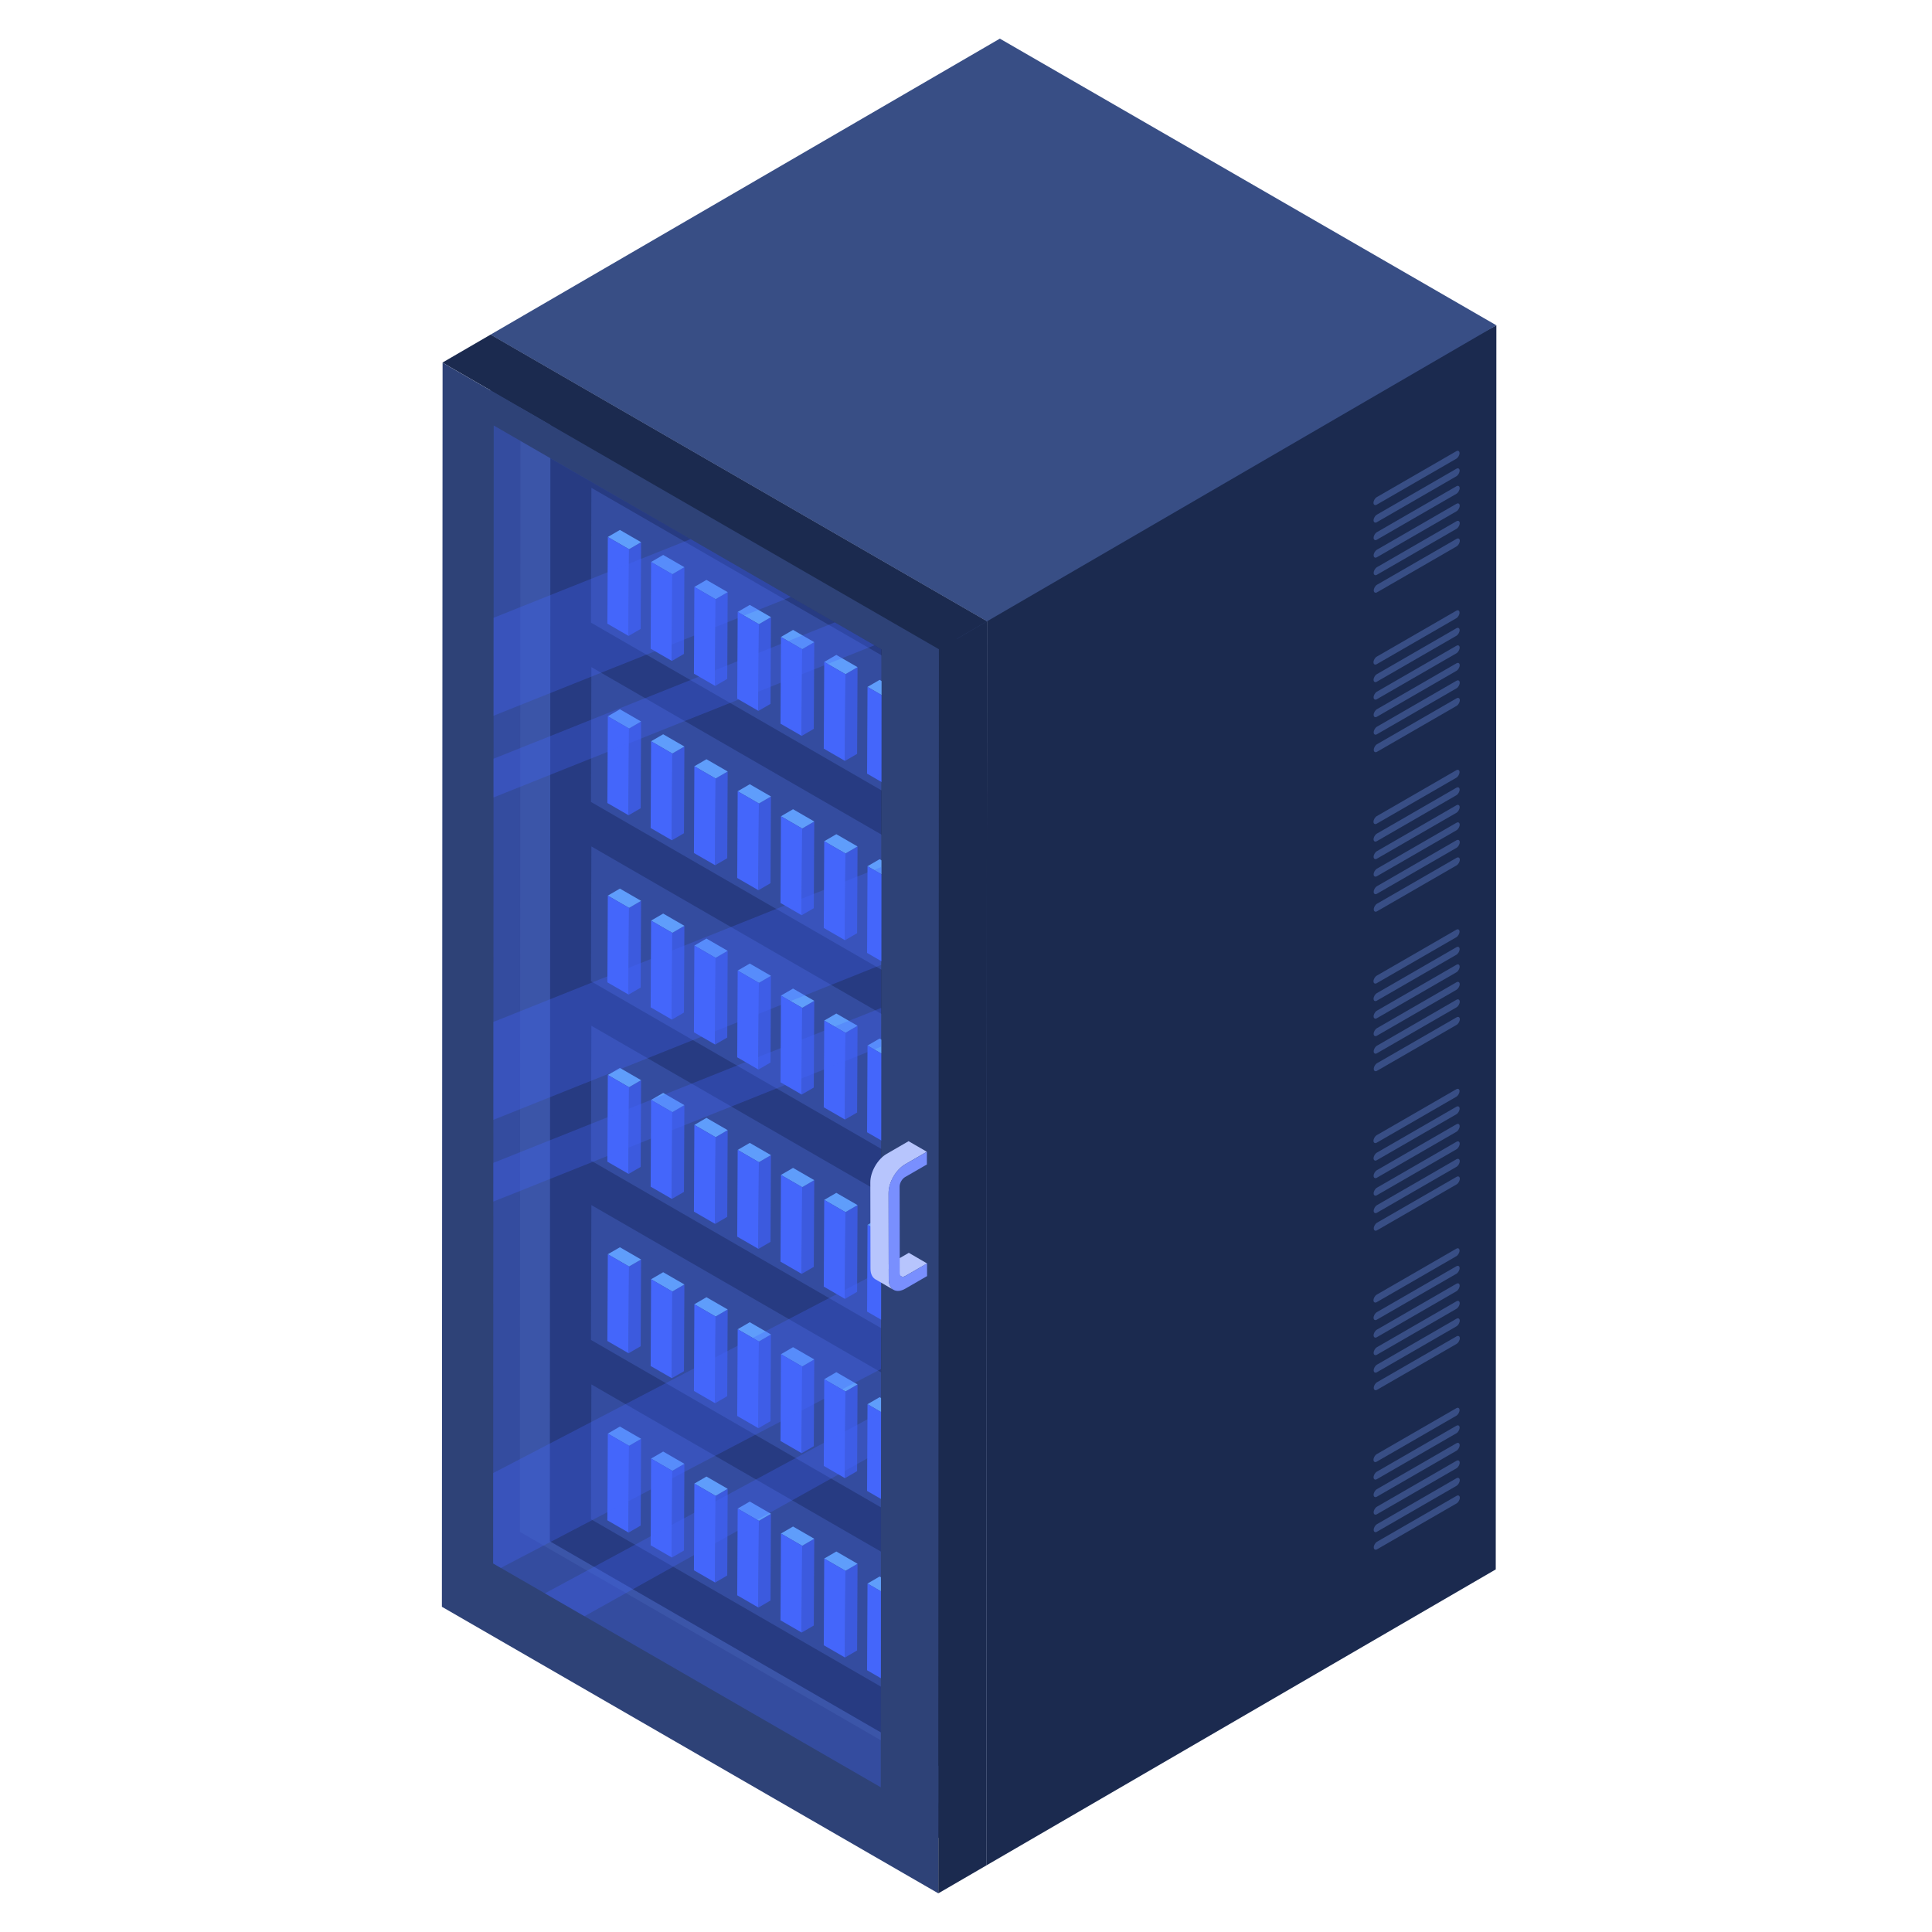 <?xml version="1.0" ?><svg id="Layer_1" style="enable-background:new 0 0 50 50;" version="1.1" viewBox="0 0 50 50" xml:space="preserve" xmlns="http://www.w3.org/2000/svg" xmlns:xlink="http://www.w3.org/1999/xlink"><style type="text/css">
	.st0{fill:#B7C5FD;}
	.st1{fill:#9AADFD;}
	.st2{fill:#FFFFFF;}
	.st3{fill:#3955D1;}
	.st4{fill:#4466FB;}
	.st5{fill:#AABAFD;}
	.st6{fill:#798FFE;}
	.st7{fill:#6BB5FB;}
	.st8{enable-background:new    ;}
	.st9{fill:#1B2A4F;}
	.st10{fill:url(#);}
	.st11{fill:#384E85;}
	.st12{fill:#2E4277;}
	.st13{fill:#D9DDF6;}
	.st14{fill:#535D88;}
	.st15{fill:#2B3C67;}
	.st16{fill:#8FCCFF;}
	.st17{fill:#8CA1FD;}
	.st18{opacity:0.3;}
	.st19{opacity:0.3;fill:#4466FB;}
	.st20{opacity:0.2;}
</style><g><g><g><polygon class="st9" points="25.543,15.388 38.726,8.419 38.71,40.616 25.527,48.277    "/></g><g><polygon class="st11" points="12.694,8.661 25.876,1 38.726,8.419 25.543,16.08    "/></g><g><polygon class="st12" points="25.543,16.08 25.527,48.277 12.677,40.858 12.694,8.661    "/><g><polygon class="st11" points="14.245,10.454 13.47,10.007 13.454,40.41 24.75,46.932 24.751,45.962       14.231,39.888     "/><polygon class="st9" points="14.245,10.454 14.231,39.888 24.751,45.962 24.766,16.528     "/></g></g></g><g><polygon class="st12" points="23.972,17.628 23.961,21.117 15.294,16.113 15.305,12.625   "/><g><g><g><polygon class="st3" points="17.399,14.861 17.712,14.679 17.701,16.923 17.388,17.105      "/></g><g><polygon class="st7" points="16.85,14.544 17.163,14.362 17.712,14.679 17.399,14.861      "/></g><polygon class="st4" points="17.399,14.861 17.388,17.105 16.839,16.788 16.85,14.544     "/></g><g><g><polygon class="st3" points="18.519,15.507 18.832,15.325 18.821,17.57 18.508,17.752      "/></g><g><polygon class="st7" points="17.97,15.19 18.283,15.008 18.832,15.325 18.519,15.507      "/></g><polygon class="st4" points="18.519,15.507 18.508,17.752 17.959,17.435 17.97,15.19     "/></g><g><g><polygon class="st3" points="19.64,16.154 19.953,15.972 19.941,18.216 19.628,18.398      "/></g><g><polygon class="st7" points="19.091,15.837 19.404,15.655 19.953,15.972 19.64,16.154      "/></g><polygon class="st4" points="19.64,16.154 19.628,18.398 19.079,18.081 19.091,15.837     "/></g><g><g><polygon class="st3" points="20.76,16.801 21.073,16.619 21.061,18.863 20.748,19.045      "/></g><g><polygon class="st7" points="20.211,16.484 20.524,16.302 21.073,16.619 20.76,16.801      "/></g><polygon class="st4" points="20.76,16.801 20.748,19.045 20.199,18.728 20.211,16.484     "/></g><g><g><polygon class="st3" points="21.88,17.448 22.193,17.266 22.182,19.51 21.868,19.692      "/></g><g><polygon class="st7" points="21.331,17.131 21.644,16.949 22.193,17.266 21.88,17.448      "/></g><polygon class="st4" points="21.88,17.448 21.868,19.692 21.319,19.375 21.331,17.131     "/></g><g><g><polygon class="st3" points="23,18.094 23.313,17.912 23.302,20.157 22.989,20.339      "/></g><g><polygon class="st7" points="22.451,17.777 22.764,17.595 23.313,17.912 23,18.094      "/></g><polygon class="st4" points="23,18.094 22.989,20.339 22.44,20.022 22.451,17.777     "/></g><g><g><polygon class="st3" points="16.279,14.214 16.592,14.032 16.581,16.276 16.268,16.458      "/></g><g><polygon class="st7" points="15.73,13.897 16.043,13.715 16.592,14.032 16.279,14.214      "/></g><polygon class="st4" points="16.279,14.214 16.268,16.458 15.719,16.141 15.73,13.897     "/></g></g></g><g><polygon class="st12" points="23.972,22.269 23.961,25.758 15.294,20.754 15.305,17.266   "/><g><g><g><polygon class="st3" points="17.399,19.501 17.712,19.32 17.701,21.564 17.388,21.746      "/></g><g><polygon class="st7" points="16.85,19.184 17.163,19.003 17.712,19.32 17.399,19.501      "/></g><polygon class="st4" points="17.399,19.501 17.388,21.746 16.839,21.429 16.85,19.184     "/></g><g><g><polygon class="st3" points="18.519,20.148 18.832,19.966 18.821,22.211 18.508,22.392      "/></g><g><polygon class="st7" points="17.97,19.831 18.283,19.649 18.832,19.966 18.519,20.148      "/></g><polygon class="st4" points="18.519,20.148 18.508,22.392 17.959,22.076 17.97,19.831     "/></g><g><g><polygon class="st3" points="19.64,20.795 19.953,20.613 19.941,22.857 19.628,23.039      "/></g><g><polygon class="st7" points="19.091,20.478 19.404,20.296 19.953,20.613 19.64,20.795      "/></g><polygon class="st4" points="19.64,20.795 19.628,23.039 19.079,22.722 19.091,20.478     "/></g><g><g><polygon class="st3" points="20.76,21.442 21.073,21.26 21.061,23.504 20.748,23.686      "/></g><g><polygon class="st7" points="20.211,21.125 20.524,20.943 21.073,21.26 20.76,21.442      "/></g><polygon class="st4" points="20.76,21.442 20.748,23.686 20.199,23.369 20.211,21.125     "/></g><g><g><polygon class="st3" points="21.88,22.088 22.193,21.906 22.182,24.151 21.868,24.333      "/></g><g><polygon class="st7" points="21.331,21.771 21.644,21.589 22.193,21.906 21.88,22.088      "/></g><polygon class="st4" points="21.88,22.088 21.868,24.333 21.319,24.016 21.331,21.771     "/></g><g><g><polygon class="st3" points="23,22.735 23.313,22.553 23.302,24.797 22.989,24.979      "/></g><g><polygon class="st7" points="22.451,22.418 22.764,22.236 23.313,22.553 23,22.735      "/></g><polygon class="st4" points="23,22.735 22.989,24.979 22.44,24.662 22.451,22.418     "/></g><g><g><polygon class="st3" points="16.279,18.855 16.592,18.673 16.581,20.917 16.268,21.099      "/></g><g><polygon class="st7" points="15.73,18.538 16.043,18.356 16.592,18.673 16.279,18.855      "/></g><polygon class="st4" points="16.279,18.855 16.268,21.099 15.719,20.782 15.73,18.538     "/></g></g></g><g><polygon class="st12" points="23.972,26.91 23.961,30.399 15.294,25.395 15.305,21.906   "/><g><g><g><polygon class="st3" points="17.399,24.142 17.712,23.96 17.701,26.205 17.388,26.387      "/></g><g><polygon class="st7" points="16.85,23.825 17.163,23.643 17.712,23.96 17.399,24.142      "/></g><polygon class="st4" points="17.399,24.142 17.388,26.387 16.839,26.07 16.85,23.825     "/></g><g><g><polygon class="st3" points="18.519,24.789 18.832,24.607 18.821,26.851 18.508,27.033      "/></g><g><polygon class="st7" points="17.97,24.472 18.283,24.29 18.832,24.607 18.519,24.789      "/></g><polygon class="st4" points="18.519,24.789 18.508,27.033 17.959,26.716 17.97,24.472     "/></g><g><g><polygon class="st3" points="19.64,25.436 19.953,25.254 19.941,27.498 19.628,27.68      "/></g><g><polygon class="st7" points="19.091,25.119 19.404,24.937 19.953,25.254 19.64,25.436      "/></g><polygon class="st4" points="19.64,25.436 19.628,27.68 19.079,27.363 19.091,25.119     "/></g><g><g><polygon class="st3" points="20.76,26.083 21.073,25.901 21.061,28.145 20.748,28.327      "/></g><g><polygon class="st7" points="20.211,25.766 20.524,25.584 21.073,25.901 20.76,26.083      "/></g><polygon class="st4" points="20.76,26.083 20.748,28.327 20.199,28.01 20.211,25.766     "/></g><g><g><polygon class="st3" points="21.88,26.729 22.193,26.547 22.182,28.792 21.868,28.974      "/></g><g><polygon class="st7" points="21.331,26.412 21.644,26.23 22.193,26.547 21.88,26.729      "/></g><polygon class="st4" points="21.88,26.729 21.868,28.974 21.319,28.657 21.331,26.412     "/></g><g><g><polygon class="st3" points="23,27.376 23.313,27.194 23.302,29.438 22.989,29.62      "/></g><g><polygon class="st7" points="22.451,27.059 22.764,26.877 23.313,27.194 23,27.376      "/></g><polygon class="st4" points="23,27.376 22.989,29.62 22.44,29.303 22.451,27.059     "/></g><g><g><polygon class="st3" points="16.279,23.496 16.592,23.314 16.581,25.558 16.268,25.74      "/></g><g><polygon class="st7" points="15.73,23.179 16.043,22.997 16.592,23.314 16.279,23.496      "/></g><polygon class="st4" points="16.279,23.496 16.268,25.74 15.719,25.423 15.73,23.179     "/></g></g></g><g><polygon class="st12" points="23.972,31.551 23.961,35.04 15.294,30.036 15.305,26.547   "/><g><g><g><polygon class="st3" points="17.399,28.783 17.712,28.601 17.701,30.846 17.388,31.028      "/></g><g><polygon class="st7" points="16.85,28.466 17.163,28.284 17.712,28.601 17.399,28.783      "/></g><polygon class="st4" points="17.399,28.783 17.388,31.028 16.839,30.711 16.85,28.466     "/></g><g><g><polygon class="st3" points="18.519,29.43 18.832,29.248 18.821,31.492 18.508,31.674      "/></g><g><polygon class="st7" points="17.97,29.113 18.283,28.931 18.832,29.248 18.519,29.43      "/></g><polygon class="st4" points="18.519,29.43 18.508,31.674 17.959,31.357 17.97,29.113     "/></g><g><g><polygon class="st3" points="19.64,30.077 19.953,29.895 19.941,32.139 19.628,32.321      "/></g><g><polygon class="st7" points="19.091,29.76 19.404,29.578 19.953,29.895 19.64,30.077      "/></g><polygon class="st4" points="19.64,30.077 19.628,32.321 19.079,32.004 19.091,29.76     "/></g><g><g><polygon class="st3" points="20.76,30.724 21.073,30.542 21.061,32.786 20.748,32.968      "/></g><g><polygon class="st7" points="20.211,30.407 20.524,30.225 21.073,30.542 20.76,30.724      "/></g><polygon class="st4" points="20.76,30.724 20.748,32.968 20.199,32.651 20.211,30.407     "/></g><g><g><polygon class="st3" points="21.88,31.37 22.193,31.188 22.182,33.433 21.868,33.615      "/></g><g><polygon class="st7" points="21.331,31.053 21.644,30.871 22.193,31.188 21.88,31.37      "/></g><polygon class="st4" points="21.88,31.37 21.868,33.615 21.319,33.298 21.331,31.053     "/></g><g><g><polygon class="st3" points="23,32.017 23.313,31.835 23.302,34.079 22.989,34.261      "/></g><g><polygon class="st7" points="22.451,31.7 22.764,31.518 23.313,31.835 23,32.017      "/></g><polygon class="st4" points="23,32.017 22.989,34.261 22.44,33.944 22.451,31.7     "/></g><g><g><polygon class="st3" points="16.279,28.137 16.592,27.955 16.581,30.199 16.268,30.381      "/></g><g><polygon class="st7" points="15.73,27.82 16.043,27.638 16.592,27.955 16.279,28.137      "/></g><polygon class="st4" points="16.279,28.137 16.268,30.381 15.719,30.064 15.73,27.82     "/></g></g></g><g><polygon class="st12" points="23.972,36.192 23.961,39.681 15.294,34.677 15.305,31.188   "/><g><g><g><polygon class="st3" points="17.399,33.424 17.712,33.242 17.701,35.487 17.388,35.668      "/></g><g><polygon class="st7" points="16.85,33.107 17.163,32.925 17.712,33.242 17.399,33.424      "/></g><polygon class="st4" points="17.399,33.424 17.388,35.668 16.839,35.352 16.85,33.107     "/></g><g><g><polygon class="st3" points="18.519,34.071 18.832,33.889 18.821,36.133 18.508,36.315      "/></g><g><polygon class="st7" points="17.97,33.754 18.283,33.572 18.832,33.889 18.519,34.071      "/></g><polygon class="st4" points="18.519,34.071 18.508,36.315 17.959,35.998 17.97,33.754     "/></g><g><g><polygon class="st3" points="19.64,34.718 19.953,34.536 19.941,36.78 19.628,36.962      "/></g><g><polygon class="st7" points="19.091,34.401 19.404,34.219 19.953,34.536 19.64,34.718      "/></g><polygon class="st4" points="19.64,34.718 19.628,36.962 19.079,36.645 19.091,34.401     "/></g><g><g><polygon class="st3" points="20.76,35.364 21.073,35.182 21.061,37.427 20.748,37.609      "/></g><g><polygon class="st7" points="20.211,35.047 20.524,34.865 21.073,35.182 20.76,35.364      "/></g><polygon class="st4" points="20.76,35.364 20.748,37.609 20.199,37.292 20.211,35.047     "/></g><g><g><polygon class="st3" points="21.88,36.011 22.193,35.829 22.182,38.073 21.868,38.255      "/></g><g><polygon class="st7" points="21.331,35.694 21.644,35.512 22.193,35.829 21.88,36.011      "/></g><polygon class="st4" points="21.88,36.011 21.868,38.255 21.319,37.938 21.331,35.694     "/></g><g><g><polygon class="st3" points="23,36.658 23.313,36.476 23.302,38.72 22.989,38.902      "/></g><g><polygon class="st7" points="22.451,36.341 22.764,36.159 23.313,36.476 23,36.658      "/></g><polygon class="st4" points="23,36.658 22.989,38.902 22.44,38.585 22.451,36.341     "/></g><g><g><polygon class="st3" points="16.279,32.777 16.592,32.596 16.581,34.84 16.268,35.022      "/></g><g><polygon class="st7" points="15.73,32.46 16.043,32.279 16.592,32.596 16.279,32.777      "/></g><polygon class="st4" points="16.279,32.777 16.268,35.022 15.719,34.705 15.73,32.46     "/></g></g></g><g><polygon class="st12" points="23.972,40.833 23.961,44.321 15.294,39.318 15.305,35.829   "/><g><g><g><polygon class="st3" points="17.399,38.065 17.712,37.883 17.701,40.127 17.388,40.309      "/></g><g><polygon class="st7" points="16.85,37.748 17.163,37.566 17.712,37.883 17.399,38.065      "/></g><polygon class="st4" points="17.399,38.065 17.388,40.309 16.839,39.992 16.85,37.748     "/></g><g><g><polygon class="st3" points="18.519,38.712 18.832,38.53 18.821,40.774 18.508,40.956      "/></g><g><polygon class="st7" points="17.97,38.395 18.283,38.213 18.832,38.53 18.519,38.712      "/></g><polygon class="st4" points="18.519,38.712 18.508,40.956 17.959,40.639 17.97,38.395     "/></g><g><g><polygon class="st3" points="19.64,39.359 19.953,39.177 19.941,41.421 19.628,41.603      "/></g><g><polygon class="st7" points="19.091,39.042 19.404,38.86 19.953,39.177 19.64,39.359      "/></g><polygon class="st4" points="19.64,39.359 19.628,41.603 19.079,41.286 19.091,39.042     "/></g><g><g><polygon class="st3" points="20.76,40.005 21.073,39.823 21.061,42.068 20.748,42.25      "/></g><g><polygon class="st7" points="20.211,39.688 20.524,39.506 21.073,39.823 20.76,40.005      "/></g><polygon class="st4" points="20.76,40.005 20.748,42.25 20.199,41.933 20.211,39.688     "/></g><g><g><polygon class="st3" points="21.88,40.652 22.193,40.47 22.182,42.714 21.868,42.896      "/></g><g><polygon class="st7" points="21.331,40.335 21.644,40.153 22.193,40.47 21.88,40.652      "/></g><polygon class="st4" points="21.88,40.652 21.868,42.896 21.319,42.579 21.331,40.335     "/></g><g><g><polygon class="st3" points="23,41.299 23.313,41.117 23.302,43.361 22.989,43.543      "/></g><g><polygon class="st7" points="22.451,40.982 22.764,40.8 23.313,41.117 23,41.299      "/></g><polygon class="st4" points="23,41.299 22.989,43.543 22.44,43.226 22.451,40.982     "/></g><g><g><polygon class="st3" points="16.279,37.418 16.592,37.236 16.581,39.481 16.268,39.663      "/></g><g><polygon class="st7" points="15.73,37.101 16.043,36.919 16.592,37.236 16.279,37.418      "/></g><polygon class="st4" points="16.279,37.418 16.268,39.663 15.719,39.346 15.73,37.101     "/></g></g></g><path class="st11" d="M35.637,39.9c-0.046,0.027-0.084,0.093-0.084,0.146   c0,0.054,0.039,0.076,0.085,0.05l2.058-1.188c0.046-0.027,0.084-0.093,0.084-0.147   c-0-0.053-0.039-0.075-0.085-0.048L35.637,39.9z"/><path class="st11" d="M35.635,39.446c-0.046,0.027-0.084,0.093-0.084,0.147   c0,0.053,0.039,0.075,0.085,0.048l2.058-1.188c0.046-0.027,0.084-0.093,0.084-0.146   c-0-0.054-0.039-0.076-0.085-0.05L35.635,39.446z"/><path class="st11" d="M35.634,38.994c-0.046,0.027-0.084,0.092-0.084,0.146   c0,0.053,0.039,0.075,0.085,0.048l2.058-1.188c0.046-0.027,0.084-0.093,0.084-0.146   c-0-0.054-0.039-0.075-0.085-0.048L35.634,38.994z"/><path class="st11" d="M35.633,38.54c-0.046,0.027-0.084,0.092-0.084,0.146   c0,0.053,0.039,0.075,0.085,0.048l2.058-1.188c0.046-0.027,0.084-0.093,0.084-0.146   c-0-0.054-0.039-0.075-0.085-0.048L35.633,38.54z"/><path class="st11" d="M35.63,37.633c-0.046,0.027-0.084,0.092-0.084,0.146   c0,0.053,0.039,0.075,0.085,0.048l2.058-1.188c0.046-0.027,0.084-0.093,0.084-0.146   c-0-0.054-0.039-0.075-0.085-0.048L35.63,37.633z"/><path class="st11" d="M35.632,38.087c-0.046,0.027-0.084,0.092-0.084,0.146   c0,0.053,0.039,0.075,0.085,0.048l2.058-1.188c0.046-0.027,0.084-0.093,0.084-0.146   c-0-0.054-0.039-0.075-0.085-0.048L35.632,38.087z"/><path class="st11" d="M35.637,35.772c-0.046,0.027-0.084,0.093-0.084,0.146   c0,0.054,0.039,0.076,0.085,0.05l2.058-1.188c0.046-0.027,0.084-0.093,0.084-0.147   c-0-0.053-0.039-0.075-0.085-0.048L35.637,35.772z"/><path class="st11" d="M35.635,35.318c-0.046,0.027-0.084,0.093-0.084,0.147   c0,0.053,0.039,0.075,0.085,0.048l2.058-1.188c0.046-0.027,0.084-0.093,0.084-0.146   c-0-0.054-0.039-0.076-0.085-0.05L35.635,35.318z"/><path class="st11" d="M35.634,34.866c-0.046,0.027-0.084,0.092-0.084,0.146   c0,0.053,0.039,0.075,0.085,0.048l2.058-1.188c0.046-0.027,0.084-0.093,0.084-0.146   c-0-0.054-0.039-0.075-0.085-0.048L35.634,34.866z"/><path class="st11" d="M35.633,34.412c-0.046,0.027-0.084,0.092-0.084,0.146   c0,0.053,0.039,0.075,0.085,0.048l2.058-1.188c0.046-0.027,0.084-0.093,0.084-0.146   c-0-0.054-0.039-0.075-0.085-0.048L35.633,34.412z"/><path class="st11" d="M35.63,33.505c-0.046,0.027-0.084,0.092-0.084,0.146   c0,0.053,0.039,0.075,0.085,0.048l2.058-1.188c0.046-0.027,0.084-0.093,0.084-0.146   c-0-0.054-0.039-0.075-0.085-0.048L35.63,33.505z"/><path class="st11" d="M35.632,33.959c-0.046,0.027-0.084,0.092-0.084,0.146   c0,0.053,0.039,0.075,0.085,0.048l2.058-1.188c0.046-0.027,0.084-0.093,0.084-0.146   c-0-0.054-0.039-0.075-0.085-0.048L35.632,33.959z"/><path class="st11" d="M35.637,31.644c-0.046,0.027-0.084,0.093-0.084,0.146   c0,0.054,0.039,0.076,0.085,0.05l2.058-1.188c0.046-0.027,0.084-0.093,0.084-0.147   c-0-0.053-0.039-0.075-0.085-0.048L35.637,31.644z"/><path class="st11" d="M35.635,31.19c-0.046,0.027-0.084,0.093-0.084,0.147   c0,0.053,0.039,0.075,0.085,0.048l2.058-1.188c0.046-0.027,0.084-0.093,0.084-0.146   c-0-0.054-0.039-0.076-0.085-0.05L35.635,31.19z"/><path class="st11" d="M35.634,30.738c-0.046,0.027-0.084,0.092-0.084,0.146   c0,0.053,0.039,0.075,0.085,0.048l2.058-1.188c0.046-0.027,0.084-0.093,0.084-0.146   c-0-0.054-0.039-0.075-0.085-0.048L35.634,30.738z"/><path class="st11" d="M35.633,30.285c-0.046,0.027-0.084,0.092-0.084,0.146   c0,0.053,0.039,0.075,0.085,0.048l2.058-1.188c0.046-0.027,0.084-0.093,0.084-0.146   c-0-0.054-0.039-0.075-0.085-0.048L35.633,30.285z"/><path class="st11" d="M35.63,29.378c-0.046,0.027-0.084,0.092-0.084,0.146   c0,0.053,0.039,0.075,0.085,0.048l2.058-1.188c0.046-0.027,0.084-0.093,0.084-0.146   c-0-0.054-0.039-0.075-0.085-0.048L35.63,29.378z"/><path class="st11" d="M35.632,29.831c-0.046,0.027-0.084,0.092-0.084,0.146   c0,0.053,0.039,0.075,0.085,0.048l2.058-1.188c0.046-0.027,0.084-0.093,0.084-0.146   c-0-0.054-0.039-0.075-0.085-0.048L35.632,29.831z"/><path class="st11" d="M35.637,27.516c-0.046,0.027-0.084,0.093-0.084,0.146   c0,0.054,0.039,0.076,0.085,0.05l2.058-1.188c0.046-0.027,0.084-0.093,0.084-0.147   c-0-0.053-0.039-0.075-0.085-0.048L35.637,27.516z"/><path class="st11" d="M35.635,27.063c-0.046,0.027-0.084,0.093-0.084,0.147   c0,0.053,0.039,0.075,0.085,0.048l2.058-1.188c0.046-0.027,0.084-0.093,0.084-0.146   c-0-0.054-0.039-0.076-0.085-0.05L35.635,27.063z"/><path class="st11" d="M35.634,26.61c-0.046,0.027-0.084,0.092-0.084,0.146   c0,0.053,0.039,0.075,0.085,0.048l2.058-1.188c0.046-0.027,0.084-0.093,0.084-0.146   c-0-0.054-0.039-0.075-0.085-0.048L35.634,26.61z"/><path class="st11" d="M35.633,26.157c-0.046,0.027-0.084,0.092-0.084,0.146   c0,0.053,0.039,0.075,0.085,0.048l2.058-1.188c0.046-0.027,0.084-0.093,0.084-0.146   c-0-0.054-0.039-0.075-0.085-0.048L35.633,26.157z"/><path class="st11" d="M35.63,25.25c-0.046,0.027-0.084,0.092-0.084,0.146   c0,0.053,0.039,0.075,0.085,0.048l2.058-1.188c0.046-0.027,0.084-0.093,0.084-0.146   c-0-0.054-0.039-0.075-0.085-0.048L35.63,25.25z"/><path class="st11" d="M35.632,25.703c-0.046,0.027-0.084,0.092-0.084,0.146   c0,0.053,0.039,0.075,0.085,0.048l2.058-1.188c0.046-0.027,0.084-0.093,0.084-0.146   c-0-0.054-0.039-0.075-0.085-0.048L35.632,25.703z"/><path class="st11" d="M35.637,23.388c-0.046,0.027-0.084,0.093-0.084,0.146   c0,0.054,0.039,0.076,0.085,0.05l2.058-1.188c0.046-0.027,0.084-0.093,0.084-0.147   c-0-0.053-0.039-0.075-0.085-0.048L35.637,23.388z"/><path class="st11" d="M35.635,22.935c-0.046,0.027-0.084,0.093-0.084,0.147   c0,0.053,0.039,0.075,0.085,0.048l2.058-1.188c0.046-0.027,0.084-0.093,0.084-0.146   c-0-0.054-0.039-0.076-0.085-0.05L35.635,22.935z"/><path class="st11" d="M35.634,22.482c-0.046,0.027-0.084,0.092-0.084,0.146   c0,0.053,0.039,0.075,0.085,0.048l2.058-1.188c0.046-0.027,0.084-0.093,0.084-0.146   c-0-0.054-0.039-0.075-0.085-0.048L35.634,22.482z"/><path class="st11" d="M35.633,22.029c-0.046,0.027-0.084,0.092-0.084,0.146   c0,0.053,0.039,0.075,0.085,0.048l2.058-1.188c0.046-0.027,0.084-0.093,0.084-0.146   c-0-0.054-0.039-0.075-0.085-0.048L35.633,22.029z"/><path class="st11" d="M35.63,21.122c-0.046,0.027-0.084,0.092-0.084,0.146   c0,0.053,0.039,0.075,0.085,0.048l2.058-1.188c0.046-0.027,0.084-0.093,0.084-0.146   c-0-0.054-0.039-0.075-0.085-0.048L35.63,21.122z"/><path class="st11" d="M35.632,21.575c-0.046,0.027-0.084,0.092-0.084,0.146   c0,0.053,0.039,0.075,0.085,0.048l2.058-1.188c0.046-0.027,0.084-0.093,0.084-0.146   c-0-0.054-0.039-0.075-0.085-0.048L35.632,21.575z"/><path class="st11" d="M35.637,19.26c-0.046,0.027-0.084,0.093-0.084,0.146   c0,0.054,0.039,0.076,0.085,0.05l2.058-1.188c0.046-0.027,0.084-0.093,0.084-0.147   c-0-0.053-0.039-0.075-0.085-0.048L35.637,19.26z"/><path class="st11" d="M35.635,18.807c-0.046,0.027-0.084,0.093-0.084,0.147   c0,0.053,0.039,0.075,0.085,0.048l2.058-1.188c0.046-0.027,0.084-0.093,0.084-0.146   c-0-0.054-0.039-0.076-0.085-0.05L35.635,18.807z"/><path class="st11" d="M35.634,18.355c-0.046,0.027-0.084,0.092-0.084,0.146   c0,0.053,0.039,0.075,0.085,0.048l2.058-1.188c0.046-0.027,0.084-0.093,0.084-0.146   c-0-0.054-0.039-0.075-0.085-0.048L35.634,18.355z"/><path class="st11" d="M35.633,17.901c-0.046,0.027-0.084,0.092-0.084,0.146   c0,0.053,0.039,0.075,0.085,0.048l2.058-1.188c0.046-0.027,0.084-0.093,0.084-0.146   c-0-0.054-0.039-0.075-0.085-0.048L35.633,17.901z"/><path class="st11" d="M35.63,16.994c-0.046,0.027-0.084,0.092-0.084,0.146   c0,0.053,0.039,0.075,0.085,0.048l2.058-1.188c0.046-0.027,0.084-0.093,0.084-0.146   c-0-0.054-0.039-0.075-0.085-0.048L35.63,16.994z"/><path class="st11" d="M35.632,17.448c-0.046,0.027-0.084,0.092-0.084,0.146   c0,0.053,0.039,0.075,0.085,0.048l2.058-1.188c0.046-0.027,0.084-0.093,0.084-0.146   c-0-0.054-0.039-0.075-0.085-0.048L35.632,17.448z"/><path class="st11" d="M35.637,15.133c-0.046,0.027-0.084,0.093-0.084,0.146   c0,0.054,0.039,0.076,0.085,0.05l2.058-1.188c0.046-0.027,0.084-0.093,0.084-0.147   c-0-0.053-0.039-0.075-0.085-0.048L35.637,15.133z"/><path class="st11" d="M35.635,14.679c-0.046,0.027-0.084,0.093-0.084,0.147   c0,0.053,0.039,0.075,0.085,0.048l2.058-1.188c0.046-0.027,0.084-0.093,0.084-0.146   c-0-0.054-0.039-0.076-0.085-0.05L35.635,14.679z"/><path class="st11" d="M35.634,14.227c-0.046,0.027-0.084,0.092-0.084,0.146   c0,0.053,0.039,0.075,0.085,0.048l2.058-1.188c0.046-0.027,0.084-0.093,0.084-0.146   c-0-0.054-0.039-0.075-0.085-0.048L35.634,14.227z"/><path class="st11" d="M35.633,13.773c-0.046,0.027-0.084,0.092-0.084,0.146   c0,0.053,0.039,0.075,0.085,0.048l2.058-1.188c0.046-0.027,0.084-0.093,0.084-0.146   c-0-0.054-0.039-0.075-0.085-0.048L35.633,13.773z"/><path class="st11" d="M35.63,12.866c-0.046,0.027-0.084,0.092-0.084,0.146   c0,0.053,0.039,0.075,0.085,0.048l2.058-1.188c0.046-0.027,0.084-0.093,0.084-0.146   c-0-0.054-0.039-0.075-0.085-0.048L35.63,12.866z"/><path class="st11" d="M35.632,13.32c-0.046,0.027-0.084,0.092-0.084,0.146   c0,0.053,0.039,0.075,0.085,0.048l2.058-1.188c0.046-0.027,0.084-0.093,0.084-0.146   c-0-0.054-0.039-0.075-0.085-0.048L35.632,13.32z"/><g><g><g><g><g><g><g><g><g><g><polygon class="st9" points="24.299,16.803 25.543,16.08 25.527,48.277 24.283,49            "/></g><g><polygon class="st9" points="11.45,9.384 12.694,8.661 25.543,16.08 24.299,16.803            "/></g><path class="st12" d="M11.454,9.387l-0.018,32.196l12.845,7.415l0.018-32.196L11.454,9.387z             M22.796,45.037l-10.032-5.792l0.009-28.232l10.041,5.792L22.796,45.037z"/></g></g><polygon class="st19" points="12.777,11.011 12.763,40.463 22.795,46.255 22.809,16.803         "/></g></g></g></g></g></g><g><polygon class="st19" points="15.126,41.828 22.799,37.545 22.799,36.543 14.101,41.236    "/><polygon class="st19" points="12.763,40.463 12.961,40.578 22.8,35.43 22.801,32.895 12.764,38.122    "/><polygon class="st19" points="22.805,26.085 12.767,30.095 12.767,31.097 22.804,27.087    "/><polygon class="st19" points="22.806,22.437 12.769,26.447 12.768,28.981 22.805,24.971    "/><polygon class="st19" points="21.605,16.107 12.772,19.636 12.772,20.638 22.631,16.699    "/><polygon class="st19" points="17.871,13.952 12.774,15.988 12.773,18.523 20.465,15.449    "/></g></g><g><g><g class="st8"><g><path class="st0" d="M23.993,32.698l-0.564,0.324c-0.04,0.024-0.075,0.025-0.102,0.011l-0.328-0.19       l0.001,0.264c0.001,0.134,0.048,0.229,0.126,0.275l-0.473-0.275       c-0.076-0.046-0.125-0.139-0.125-0.275l-0.004-2.234c-0.001-0.272,0.19-0.603,0.426-0.738       l0.564-0.326l0.472,0.273l-0.563,0.326c-0.237,0.137-0.427,0.468-0.427,0.74l0.003,1.852       l0.521-0.302L23.993,32.698z"/></g></g></g><g><path class="st6" d="M23.987,29.809l0.001,0.327L23.424,30.462c-0.079,0.045-0.142,0.156-0.142,0.246     l0.004,2.234c0,0.09,0.064,0.127,0.142,0.081l0.564-0.326l0.001,0.328l-0.564,0.326     c-0.236,0.136-0.428,0.026-0.429-0.245l-0.004-2.234c-0.001-0.271,0.19-0.602,0.426-0.739     L23.987,29.809z"/></g></g></g></svg>